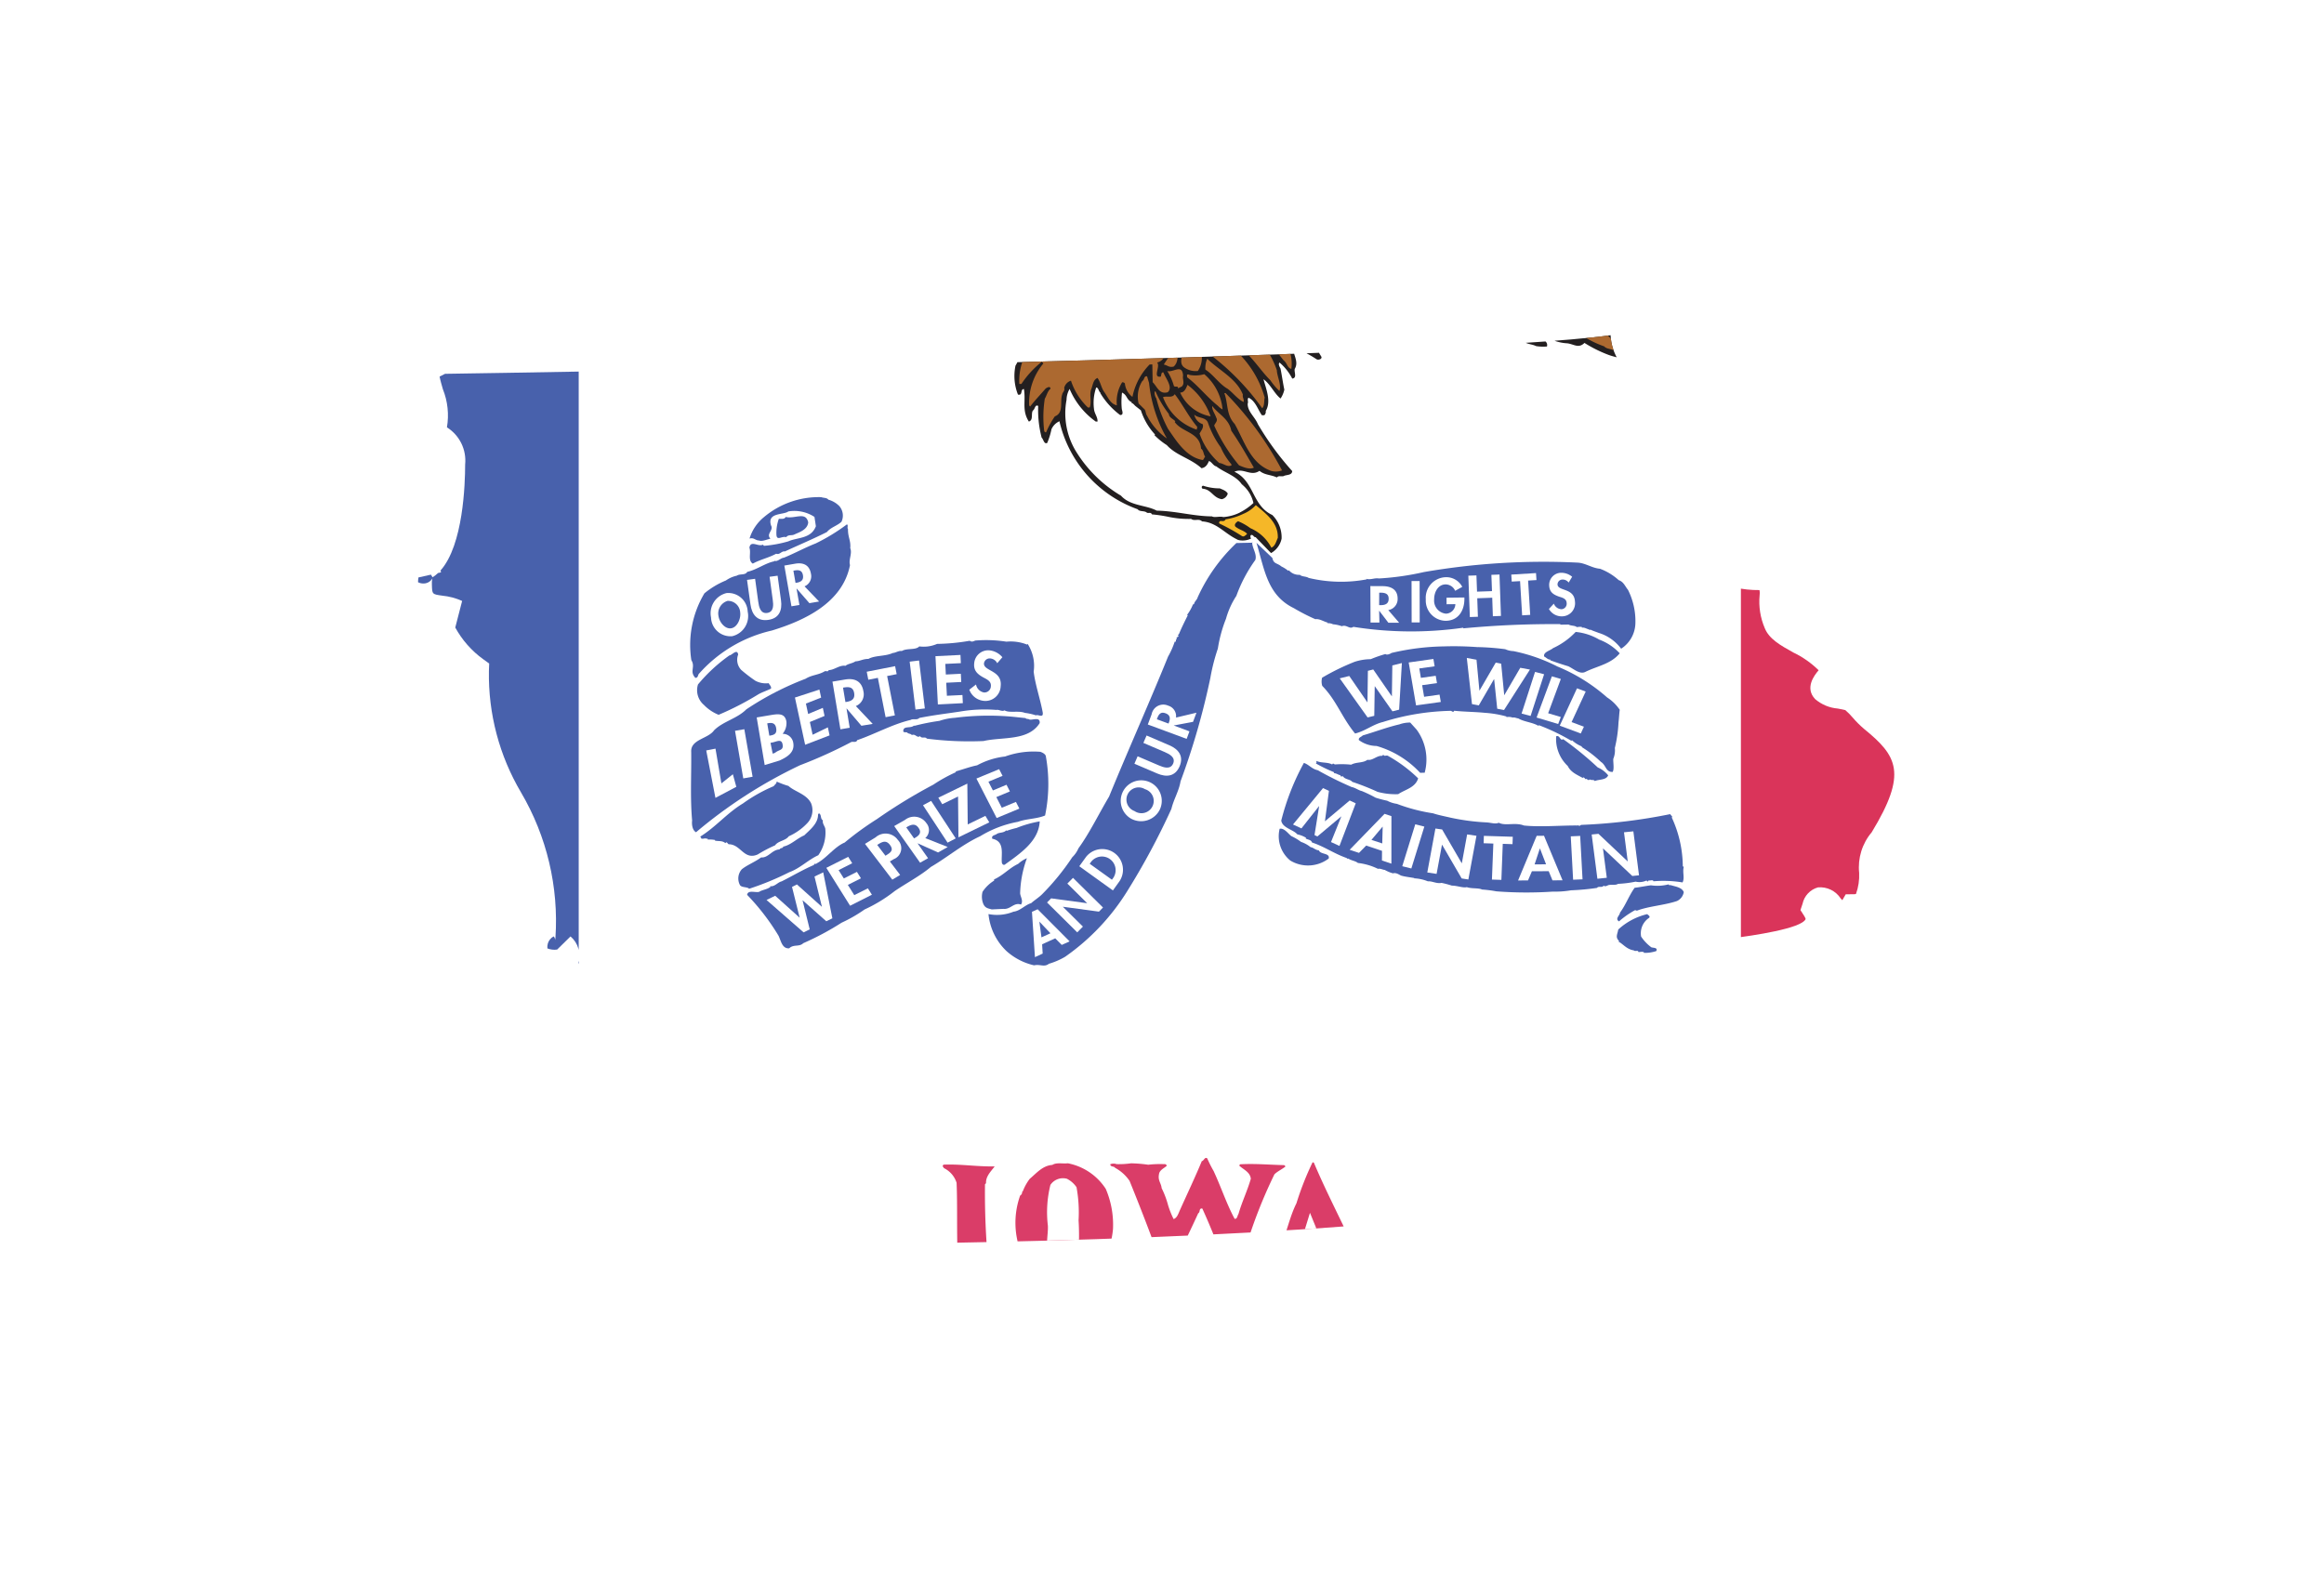 <svg xmlns="http://www.w3.org/2000/svg" xmlns:xlink="http://www.w3.org/1999/xlink" viewBox="0 0 77.233 52.911">
  <defs>
    <style>
      .cls-1, .cls-2 {
        fill: none;
      }

      .cls-1 {
        clip-rule: evenodd;
      }

      .cls-3 {
        clip-path: url(#clip-path);
      }

      .cls-4 {
        clip-path: url(#clip-path-2);
      }

      .cls-5 {
        fill: #fff;
      }

      .cls-6 {
        fill: #da345a;
      }

      .cls-7 {
        fill: #4861ac;
      }

      .cls-8 {
        fill: #da3d68;
      }

      .cls-9 {
        fill: #231f20;
      }

      .cls-10 {
        fill: #ac6930;
      }

      .cls-11 {
        fill: #f5b728;
      }
    </style>
    <clipPath id="clip-path" transform="translate(13.892 11.143)">
      <path class="cls-1" d="M5.068,19.985a.831.831,0,0,1,.255.884.653.653,0,0,0,.051.053l.158.149a1.277,1.277,0,0,1,.54,1.09c.015.148.035.343.072.611a.823.823,0,0,0,.062.137l.223-.076.035.608a.909.909,0,0,1-.3.699l-.004.005c.074.506.198,1.019.319,1.516a10.443,10.443,0,0,1,.302,1.565,3.664,3.664,0,0,1-.185,1.119,3.126,3.126,0,0,0-.141.709c.031.137.213.297.388.453a1.799,1.799,0,0,1,.585.764c7.992-.037,18.726-.103,26.651-.943.315-.034,1.059-.187,1.715-.323a12.806,12.806,0,0,1,1.776-.314.611.611,0,0,1,.125.011c.596.119,1.246.768,2.1,1.672.12.127.258.273.389.406a3.301,3.301,0,0,1,1.141-1.782l.124-.067a.733.733,0,0,0,.207-.152,1.441,1.441,0,0,1,.585-.358,2.636,2.636,0,0,1,.181-.505,1.12,1.12,0,0,0,.103-.865,1.015,1.015,0,0,1,.778-1.286,1.151,1.151,0,0,0,.212-.091,1.471,1.471,0,0,0-.037-.182l-.033-.116.028-.117a.984.984,0,0,0-.358-1.155,2.458,2.458,0,0,1-.507-.639c-.728-.534-.445-1.359-.254-1.914a1.871,1.871,0,0,0,.169-.828l-.101-.465.467-.088c.229-.043.517-.084.829-.127.616-.086,2.251-.313,2.398-.636a.461.461,0,0,0-.055-.112l-.119-.186.07-.21a.72.72,0,0,1,.511-.544.812.812,0,0,1,.755.366c.016.018.035.038.055.06l.114-.197.265-.001a.198.198,0,0,0,.076-.011,1.823,1.823,0,0,0,.105-.696,1.805,1.805,0,0,1,.418-1.355c1.192-1.963.853-2.533-.257-3.436a3.32,3.32,0,0,1-.374-.373,2.191,2.191,0,0,0-.247-.25c-.024-.009-.16-.035-.251-.052a1.321,1.321,0,0,1-.753-.315c-.346-.367-.036-.78.117-.958a3.106,3.106,0,0,0-.841-.59c-.432-.241-.805-.449-.949-.81a2.229,2.229,0,0,1-.171-1.09.5.5,0,0,0-.004-.175,3.495,3.495,0,0,1-1.605-.368,2.91,2.91,0,0,0-.983-.289l-.365-.027-.059-.361a6.867,6.867,0,0,0-.596-1.698,5.518,5.518,0,0,1-.673-2.502,3.305,3.305,0,0,1,.386-1.171,5.392,5.392,0,0,0,.24-.571c-.031.001-.068.003-.113.008l-.115.012-.107-.043A1.716,1.716,0,0,1,39.632,0C34.085.773,3.342,1.247.899,1.283l-.182.091c.021.117.072.292.109.42A2.343,2.343,0,0,1,.961,3.063a1.304,1.304,0,0,1,.605,1.236c0,.652-.064,2.676-.817,3.521.006.02.011.042.016.063l-.1.022a1.125,1.125,0,0,1-.182.142L.429,7.959l-.415.093A1.191,1.191,0,0,0,0,8.21a.37.37,0,0,0,.164.043.344.344,0,0,0,.314-.168.616.616,0,0,0-.017.204c.008.322.008.322.341.368a2.12,2.12,0,0,1,.664.176l-.227.879-.004-0A3.177,3.177,0,0,0,2.163,10.768l.202.145-.009.249A7.682,7.682,0,0,0,3.424,15.2,8.424,8.424,0,0,1,4.567,20.028l-.012.076a.18.18,0,0,0-.046-.121.397.397,0,0,0-.194.233.426.426,0,0,0-.016.167.625.625,0,0,0,.325.038l.444-.436Z"/>
    </clipPath>
    <clipPath id="clip-path-2" transform="translate(13.892 11.143)">
      <rect id="SVGID" class="cls-2" x="-13.546" y="-10.303" width="76.612" height="51.075"/>
    </clipPath>
  </defs>
  <g id="Layer_2" data-name="Layer 2">
    <g id="Layer_1-2" data-name="Layer 1">
      <g class="cls-3">
        <g class="cls-4">
          <g>
            <rect class="cls-5" width="77.233" height="52.911"/>
            <rect class="cls-6" x="57.855" y="0.067" width="19.311" height="52.775"/>
            <rect class="cls-7" x="0.059" y="0.067" width="19.173" height="52.844"/>
            <path class="cls-8" d="M19.162,27.632c-.119.16-.299.329-.285.555l-.035.037a25.044,25.044,0,0,0,.112,2.679c.039.182.233.274.289.404l-.095.054c-.524.029-1.105-.089-1.593-.017-.079-.007-.019-.069-.011-.104.184.004.233-.153.336-.278.042-.08-.022-.192.056-.255-.038-.89-.005-1.791-.038-2.533a.814.814,0,0,0-.422-.488c-.019-.052-.071-.052-.011-.115.603-.021,1.043.065,1.698.06" transform="translate(13.892 11.143)"/>
            <path class="cls-8" d="M22.857,28.38a3.032,3.032,0,0,1,.239,1.331,2.728,2.728,0,0,1-.444,1.268,1.559,1.559,0,0,1-1.487.407,1.819,1.819,0,0,1-1.076-.78,2.701,2.701,0,0,1-.079-2.007.136.136,0,0,0,.067-.132c.009.008.017-.009.026-.019a1.617,1.617,0,0,1,.227-.406c.232-.196.428-.438.751-.462.138-.089.34-.033.515-.054a1.94,1.94,0,0,1,1.262.854" transform="translate(13.892 11.143)"/>
            <path class="cls-8" d="M26.447,27.799c.248.535.418,1.065.691,1.573.096.007.085-.105.128-.16.112-.396.297-.775.41-1.171-.022-.226-.251-.308-.385-.438l.025-.043c.489-.028.919.013,1.471.028l.044.042c-.12.099-.259.155-.37.262a16.168,16.168,0,0,0-.936,2.379c-.105.352-.213.634-.31.986-.06.044-.085.125-.137.16a3.572,3.572,0,0,1-.219-.44c-.241-.632-.51-1.325-.795-1.948-.123-.015-.059.123-.136.159-.326.714-.685,1.431-1.011,2.137l-.035.027a1.675,1.675,0,0,1-.195-.528c-.326-.91-.688-1.846-1.04-2.712a1.363,1.363,0,0,0-.482-.435c-.027-.061-.158-.021-.16-.119a.295.295,0,0,1,.21-.004,2.838,2.838,0,0,0,.481-.027,4.502,4.502,0,0,1,.57.047,3.454,3.454,0,0,1,.533-.019c.034-.011.087.023.08.058-.086.08-.242.137-.256.286-.039.201.076.294.089.452a2.989,2.989,0,0,1,.213.562,3.02,3.02,0,0,0,.185.467c.122-.038.162-.195.212-.301.242-.539.518-1.121.725-1.624.07-.009.102-.158.182-.09a4.031,4.031,0,0,0,.219.432" transform="translate(13.892 11.143)"/>
            <path class="cls-8" d="M29.773,27.508c.471,1.116,1.054,2.186,1.525,3.284a1.256,1.256,0,0,0,.508.425c.037.079.019.105-.058.125a1.859,1.859,0,0,0-.534.011l-1.041.015c-.009-.035-.044-.043-.028-.078.103-.08.234-.11.275-.233a.316.316,0,0,0-.04-.244l.017-.017-.107-.137-1.154.026c-.121.064-.091.237-.071.358-.005.158.372.202.103.33-.49-.033-.98-.022-1.435-.03-.027-.016-.01-.051-.019-.077,1.059-.356,1.059-1.587,1.478-2.409a9.894,9.894,0,0,1,.538-1.367l.044.018" transform="translate(13.892 11.143)"/>
            <path class="cls-5" d="M21.884,28.323a4.637,4.637,0,0,1,.068,1.098,8.638,8.638,0,0,1-.009,1.162.629.629,0,0,1-.429.385c-.235.067-.406-.183-.524-.347-.164-.293-.042-.714-.058-1.02a3.754,3.754,0,0,1,.084-1.356.501.501,0,0,1,.547-.205.844.844,0,0,1,.321.282" transform="translate(13.892 11.143)"/>
            <polyline class="cls-5" points="43.994 41.441 43.197 41.411 43.534 40.315 43.994 41.441"/>
            <path class="cls-7" d="M28.391,7.401c.045.211.15.159.304.287a1.069,1.069,0,0,1,.225.144l.02-.02a.438.438,0,0,0,.365.152c.072.069.202.045.294.104a4.621,4.621,0,0,0,1.932.047l-.021-.019c.142.047.271-.036.423-.01a8.965,8.965,0,0,0,1.495-.213,23.272,23.272,0,0,1,5.104-.314c.272.014.477.181.749.204a1.946,1.946,0,0,1,.622.379c.163.056.205.196.309.324a2.321,2.321,0,0,1,.245,1.1,1.036,1.036,0,0,1-.474.855,1.457,1.457,0,0,0-.746-.526c-.071-.029-.193-.067-.264-.104l-.07.002.02-.011c-.091-.018-.173-.087-.253-.054l.02-.02c-.051-.029-.131-.008-.181-.006-.072-.059-.192-.036-.273-.085l-.272.005-.001-.018a31.555,31.555,0,0,0-3.226.14V9.723a12.208,12.208,0,0,1-3.653-.029c-.129.093-.223-.085-.383-.021a1.167,1.167,0,0,0-.293-.064.368.368,0,0,0-.182-.036V9.552c-.132-.036-.275-.134-.405-.112a6.649,6.649,0,0,1-.713-.366c-.884-.431-.974-1.276-1.244-2.173l.527.502" transform="translate(13.892 11.143)"/>
            <path class="cls-9" d="M27.828,6.713c-.06.002-.073-.1-.152-.067-.025.036-.011.075.007.116a.668.668,0,0,1-.273.062c-.151,0-.194-.038-.194-.038-.417-.201-.677-.567-1.16-.597-.114-.109-.241.004-.364-.083a3.271,3.271,0,0,1-.776-.073,4.543,4.543,0,0,0-.525-.077c-.042-.091-.13-.019-.181-.067-.082-.06-.232-.016-.294-.104a4.082,4.082,0,0,1-2.6-2.925.523.523,0,0,0-.265.266,2.373,2.373,0,0,1-.141.455c-.109.053-.124-.128-.185-.176A3.628,3.628,0,0,1,20.61,2.351c-.112-.058-.098.103-.177.154-.069.103.026.312-.133.366-.24-.376-.095-.682-.165-1.082-.13.003-.025.223-.197.185a1.668,1.668,0,0,1-.082-.963,2.55,2.55,0,0,0,.249-.567c-.102-.068-.16.065-.24.096-.169.043-.378.179-.541.103.017-.172.216-.278.262-.438-.062-.069-.13.022-.2.043a1.475,1.475,0,0,1-.661.127C18.654.315,18.572.277,18.63.175a.523.523,0,0,0,.245-.297,1.325,1.325,0,0,1-.831.16.17.17,0,0,1-.183-.067c-.022-.12.098-.153.145-.254-.093-.077-.18.055-.271.047l-.543-.008c-.173-.057-.034-.18.004-.273.039-.04.099-.062.108-.132a1.092,1.092,0,0,0-.479.163,2.075,2.075,0,0,0-.381.077c-.073-.118-.271.026-.294-.123l.128-.145c-.163-.085-.311.078-.471.081a1.385,1.385,0,0,1-.675-.025c-.011-.05.018-.132-.053-.139a4.029,4.029,0,0,1-1.171.275c-.041-.028-.112-.046-.133-.087-.03-.069.059-.081.058-.142-.171.005-.319.128-.489.172-.2.095-.472.041-.671.145-.102-.067-.34.069-.344-.142-.153-.098-.269.106-.431.1-.331.077-.738.286-1.034.083.029-.031-.002-.07-.032-.091a4.212,4.212,0,0,1-1.483.285c-.09-.019-.073-.129-.124-.179-.221.065-.409.17-.629.215A1.972,1.972,0,0,1,7.54-.073c-.043-.12.106-.162.104-.274A4.969,4.969,0,0,1,6.204.027c-.232-.045-.411.05-.595-.058-.01-.029.009-.07-.022-.089a.643.643,0,0,1,.268-.186c.376-.309.673-.487,1.07-.798A16.133,16.133,0,0,0,8.991-2.725a1.824,1.824,0,0,0,.472-.443c-.03-.059-.193-.085-.114-.198a7.114,7.114,0,0,0,1.11-.707c.12-.043.198-.155.319-.168a8.724,8.724,0,0,1,1.38-.794,10.419,10.419,0,0,1,1.667-.618c.038-.09.111.028.17-.034a8.441,8.441,0,0,1,1.443-.282c.273.073.611-.114.915-.011l.06-.031c.814-.008,1.569-.005,2.425.067.102.079.253.045.364.073a4.968,4.968,0,0,1,.709.214,1.142,1.142,0,0,1,.749,1.139,1.235,1.235,0,0,0,.25,1.28c.053.109.115.209.169.337.026.253.029.393.064.613.041.039.033.129.112.087.157-.213.44-.149.648-.265a2.249,2.249,0,0,1,.853-.088c.188-.085.362.033.552-.011a2.139,2.139,0,0,0,.515.098c.233.075.454.021.667.126.261-.036.475.109.698.136.251-.015.54.329.724.013a2.431,2.431,0,0,0,.115-2.081,1.268,1.268,0,0,1,.627-1.209c.477-.282,1.03-.254,1.528-.495.332-.018.576-.314.879-.281a3.428,3.428,0,0,1,1.287-.058,1.155,1.155,0,0,0,.293.082,4.075,4.075,0,0,1,.709.235l.02-.018c.546.128,1.146.415,1.712.544a5.918,5.918,0,0,0,.781.285c.072.098.242.054.334.144.061-.022.112.028.162.045a1.161,1.161,0,0,1,.385.103c.403.041.8.243,1.163.287.174.136.532-.044.579.268,1.047.478,1.936,1.121,2.955,1.672a.282.282,0,0,1,.183.106c-.059.031-.037.111-.017.14.602.388,1.186.868,1.829,1.266A18.656,18.656,0,0,0,43.472.313c-.018.1.173.076.085.178a1.584,1.584,0,0,0-.493-.008A1.574,1.574,0,0,1,42.66.421c-.099.062-.203-.076-.302-.023-.073-.098-.161.044-.223-.054-.192-.047-.367-.194-.567-.168.085.198.349.322.434.512L41.943.748c-.311-.003-.654-.025-.916-.04C40.975.63,40.844.663,40.763.624a3.483,3.483,0,0,0-.467-.179c-.097.163.389.282.11.408L40.375.813c-.04.021-.12.073-.181.024-.203-.075-.435-.111-.637-.186A4.412,4.412,0,0,1,38.764.256c-.197.196-.351.039-.574.013A1.477,1.477,0,0,1,37.512.063c-.111-.008-.234-.116-.324-.062.084.157.385.151.33.374A1.499,1.499,0,0,1,37.156.362c-.132-.067-.272-.054-.415-.151a6.021,6.021,0,0,1-1.668-.817,1.637,1.637,0,0,1-.59-.289c-.274-.123-.39-.363-.625-.498l-.029.041a2.692,2.692,0,0,1,.408.715c.031.05.121.047.093.128-.089.103-.171.025-.272.006A5.009,5.009,0,0,0,33.369-.8c-.041-.028-.093-.109-.164-.106-.066.16.167.257.221.396a.799.799,0,0,0,.063.139c-.149.075-.302-.033-.423-.02a3.341,3.341,0,0,1-.579-.248c-.05.021-.093-.089-.131.003.034.159.226.206.299.344-.057.112-.198.084-.31.098-.052-.081-.169.003-.212-.088-.121.013-.243-.054-.364-.051a3.198,3.198,0,0,1-.589-.279.069.069,0,0,0-.018.113c.204.145.28.376.503.479.002.07.004.181-.086.183a4.157,4.157,0,0,1-1.259-.494c-.02,0-.05-.01-.06.01A2.95,2.95,0,0,1,30.71.413c-.199.116-.375-.101-.557-.148-.183-.097-.325-.163-.498-.26a4.555,4.555,0,0,0,.357.695c.062.088-.098.143-.159.093a4.012,4.012,0,0,0-.773-.394c-.005.25.202.478.056.721-.027.111.087.299-.083.322a1.731,1.731,0,0,0-.423-.533c-.05.052.002.14.034.201.045.23.081.491.126.699a.855.855,0,0,1-.125.295c-.204-.156-.342-.485-.567-.64.077.299.268.737.074,1.053a.158.158,0,0,1-.047.142l-.081.002c-.135-.189-.212-.478-.445-.583-.05.052.003.14-.026.192-.014.262.241.445.337.685a9.562,9.562,0,0,0,1.142,1.561c-.007.151-.199.115-.288.168-.07.021-.172-.026-.221.044-.203-.096-.394-.072-.578-.219-.297.198-.526-.108-.834.029.671.317.578,1.121,1.259,1.438a1.048,1.048,0,0,1,.309.786.716.716,0,0,1-.351.48l-.514-.531" transform="translate(13.892 11.143)"/>
            <path class="cls-7" d="M27.721,6.894c.018.042.004-.045,0,0,.004.192.17.388.103.58a4.831,4.831,0,0,0-.628,1.19,2.716,2.716,0,0,0-.345.762,4.537,4.537,0,0,0-.27.989,6.511,6.511,0,0,0-.25.98,24.213,24.213,0,0,1-.991,3.437c-.053.324-.229.598-.302.911a23.677,23.677,0,0,1-1.46,2.723,7.458,7.458,0,0,1-2.074,2.196,2.402,2.402,0,0,1-.538.232c-.157.124-.291.006-.491.052a2.057,2.057,0,0,1-.916-.472,1.961,1.961,0,0,1-.601-1.232,1.457,1.457,0,0,0,.833-.08c.22-.023.387-.229.586-.283.099-.092.268-.196.376-.309a8.058,8.058,0,0,0,.99-1.218.916.916,0,0,0,.205-.296c.37-.509.679-1.15,1.018-1.72.63-1.54,1.349-3.143,1.96-4.653a2.716,2.716,0,0,0,.221-.497.03.03,0,0,0,.039-.01v-.061c.019.01.019-.009.029-.02-.031-.07.059-.051.058-.103l-.021-.018.049-.061-.01-.009.01-.002c.086-.203.182-.396.279-.589l-.021-.019a1.435,1.435,0,0,0,.194-.345.051.051,0,0,0,.039-.021c.009-.072.098-.134.117-.213a5.755,5.755,0,0,1,1.288-1.807l.523-.011" transform="translate(13.892 11.143)"/>
            <path class="cls-10" d="M30.554-6.095a3.525,3.525,0,0,1,.546.119c.759.206,1.49.489,2.239.724a10.097,10.097,0,0,0,1.368.463c.04-.02.092.057.162.026.395.142.839.203,1.204.335.063.119-.111.013-.129.093a3.221,3.221,0,0,1-.449.14,3.363,3.363,0,0,1-1.701-.014,1.471,1.471,0,0,0-.254-.104c-.181-.016-.334-.092-.506-.119-.011-.07-.101-.018-.152-.028-.05-.008-.143-.116-.253-.073-.022-.07-.121.002-.161-.046a4.702,4.702,0,0,0-.91-.232c-.061-.037-.152-.065-.223-.104a4.192,4.192,0,0,1-.709-.215c-.162-.046-.502.061-.528-.21-.101-.006-.128.123-.24.076-.047.122-.169.114-.268.167a.97.97,0,0,1-.483-.02l-.252-.014c-.238.156-.544.433-.85.25-.119.062-.254-.116-.362.028a.709.709,0,0,1,.032.521c-.097.183-.287.188-.418.231a.755.755,0,0,1-.123.796c-.039.029-.1.031-.109.092.205.167.09.43.054.652-.113.293-.669.245-.529.663-.095.193-.364.31-.278.58-.1.482-.776.376-.745.909a.915.915,0,0,1-.131.435c-.169.085-.268.207-.468.221-.075.253-.057.585-.367.661.123.118-.16.515.121.468.029-.05.007-.149.088-.141.074.199.332.495.145.66-.29.085-.357-.204-.501-.332L24.403.971l-.09.002a2.154,2.154,0,0,0-.571,1.077.631.631,0,0,1-.251-.447.097.097,0,0,0-.092-.037,1.221,1.221,0,0,0-.174.766c-.232-.055-.297-.284-.433-.463-.093-.148-.106-.299-.211-.448-.158.064-.154.265-.221.407-.046.203.029.381-.037.573l-.061.002a2.167,2.167,0,0,1-.563-.892.33.33,0,0,0-.225.246c.032.088-.058.142-.066.212-.085.242.064.61-.245.729a2.935,2.935,0,0,0-.289.528c-.03.01-.041-.019-.062-.028a3.931,3.931,0,0,1,.017-1.086c.068-.112.085-.242.193-.337-.022-.1-.121-.026-.161-.006-.167.195-.374.411-.52.604l-.031-.038A2.023,2.023,0,0,1,20.782.94L20.731.882a3.146,3.146,0,0,0-.678.737l-.07.002A1.915,1.915,0,0,1,20.672.038c.019-.041-.021-.059-.032-.089-.079.083-.112-.037-.201.005a2.602,2.602,0,0,1-.843.541,2.993,2.993,0,0,1,.33-.57c.187-.164.222-.427.525-.353.049-.07.24-.075.177-.204-.102-.069-.19.075-.291.078l-.161.002c.113-.375.42-.551.705-.86-.005-.231-.316-.203-.391-.412a5.271,5.271,0,0,1-.288-.748c-.197-.306-.717-.585-.423-.984.139-.073-.024-.19-.026-.291a1.443,1.443,0,0,1,.028-.542c-.093-.129-.293-.034-.385-.132-.343-.083-.188-.799-.665-.517-.092-.069-.231.004-.343-.044-.34.059-.614-.438-.928-.12a2.306,2.306,0,0,1-1.153.187,2.89,2.89,0,0,0-.508-.21,1.783,1.783,0,0,1-.867.38,2.419,2.419,0,0,1-.797-.092c-.529.203-.971.675-1.52.868-.288.147-.556.314-.875.441a4.072,4.072,0,0,1-1.098.396,1.262,1.262,0,0,1-.574-.018c-.131.003-.342.028-.405-.101a15.918,15.918,0,0,1,2.054-1.31A9.787,9.787,0,0,1,15.544-5.814a19.111,19.111,0,0,1,3.301.037c.072.1.179-.062.232.065.535.089,1.132.206,1.365.763.323.484-.379,1.073.134,1.514a2.333,2.333,0,0,1,.451,1.276.617.617,0,0,0,.218.307,1.45,1.45,0,0,1,.955-.474c.129-.093.311-.067.471-.1a6.081,6.081,0,0,1,1.21.093c.109-.044.233.075.343.033.012.07.111.006.152.047a3.697,3.697,0,0,1,1.368.442c.159-.095.253-.317.381-.481a2.246,2.246,0,0,0,.089-1.92.988.988,0,0,1,.27-.96c.224-.366.608-.285.947-.432.101.048.24-.026.33-.067a3.294,3.294,0,0,0,.989-.343c.192.045.317-.179.48-.101a3.128,3.128,0,0,1,1.329.02" transform="translate(13.892 11.143)"/>
            <path class="cls-10" d="M16.092-4.923c-.027.131-.197.165-.265.297a1.075,1.075,0,0,1-.761.157,2.029,2.029,0,0,1-.225-.196c.118-.093.311-.046.45-.12.272.014.512-.503.802-.137" transform="translate(13.892 11.143)"/>
            <path class="cls-10" d="M18.427-4.883c.159-.095.303.082.452-.031.021.029.112.069.053.129a2.956,2.956,0,0,1-.718.268c-.301.036-.229-.318-.391-.423l.038-.132c.162.087.384.093.567.19" transform="translate(13.892 11.143)"/>
            <path class="cls-10" d="M17.703-4.867a1.079,1.079,0,0,1,.148.318c.061.039.173.137.073.198-.146.176-.41.07-.63.104-.062-.049-.182-.036-.194-.136-.089-.349.345-.329.45-.592l.089-.072c.11.026.002.12.064.179" transform="translate(13.892 11.143)"/>
            <path class="cls-9" d="M32.29-5.369c-.069.063-.17.034-.239.096.028-.091.149-.053.199-.096l.021.021.019-.021" transform="translate(13.892 11.143)"/>
            <path class="cls-10" d="M17.338-4.99c-.067.142-.256.237-.355.319a1.445,1.445,0,0,1-.488.212c-.151-.008-.213-.106-.277-.235-.032-.088.048-.142.066-.212a1.418,1.418,0,0,0,.994-.082l.061-.002" transform="translate(13.892 11.143)"/>
            <path class="cls-10" d="M14.678-4.662a2.629,2.629,0,0,1-.69.629,5.571,5.571,0,0,1-2.552,1.09,1.074,1.074,0,0,1-.502.031c.098-.113.326-.267.464-.412.29-.077.478-.231.768-.309A17.451,17.451,0,0,0,14.043-4.758a2.753,2.753,0,0,1,.636.096" transform="translate(13.892 11.143)"/>
            <path class="cls-10" d="M30.287-4.933c-.006.191-.02.441-.239.547a1.02,1.02,0,0,1-.422.049c.017-.151.134-.355-.04-.492l-.063-.098c.221-.005.397-.249.612-.095.05-.02.131.038.152.089" transform="translate(13.892 11.143)"/>
            <path class="cls-10" d="M29.162-4.907a.293.293,0,0,1-.115.272c-.18.044-.451.101-.584-.017l-.021-.059c.24-.065.464-.423.721-.196" transform="translate(13.892 11.143)"/>
            <path class="cls-10" d="M31.658-4.381c.165.157.229.368.404.494l-.01.02c.32.344.622.82.891,1.156-1.048-.028-1.833-.973-2.614-1.71.006-.191.205-.325.099-.525.08.007.192.036.292.043.366.164.757.125.937.522" transform="translate(13.892 11.143)"/>
            <path class="cls-10" d="M29.529-4.655c-.037.142-.013.352-.193.416a.55.55,0,0,1-.541.063,1.68,1.68,0,0,1-.035-.231c.098-.122.232.004.34-.099a.507.507,0,0,0,.223-.406l.206.257" transform="translate(13.892 11.143)"/>
            <path class="cls-10" d="M16.11-4.541a.724.724,0,0,0,.267.226c.222.045.371-.08.55-.124.104.129-.086.194-.094.294-.633.476-1.072,1.098-1.873,1.257-.029.072-.121-.006-.149.073l-.653.034c.59-.625,1.283-1.133,1.903-1.779l.07-.002-.02.021" transform="translate(13.892 11.143)"/>
            <path class="cls-10" d="M18.886-4.603a1.275,1.275,0,0,0,.046.753c-.117.183-.39.118-.57.143a.432.432,0,0,1-.213-.507c-.007-.321.39-.129.537-.313.091.028.129-.082.2-.075" transform="translate(13.892 11.143)"/>
            <path class="cls-10" d="M19.343-4.381l.254.104c-.027.121.089.389-.081.453-.05.013-.101-.018-.13.033a.57.57,0,0,1-.367-.242.973.973,0,0,1,.049-.543c.121.017.174.155.276.193" transform="translate(13.892 11.143)"/>
            <path class="cls-10" d="M15.572-4.299a4.415,4.415,0,0,1-2.423,1.48,2.291,2.291,0,0,1-.622.034c.454-.393,1.04-.717,1.484-1.098a5.164,5.164,0,0,0,.823-.561c.166.207.515.1.738.144" transform="translate(13.892 11.143)"/>
            <path class="cls-10" d="M28.302-4.649a.426.426,0,0,1-.083.344c-.121.022-.269.136-.342.006.138-.123-.045-.24.001-.4.161-.034.273.064.424.05" transform="translate(13.892 11.143)"/>
            <path class="cls-10" d="M32.98-4.248c.08-.022.091.037.113.087.276.195.425.585.691.799.127.288.463.451.59.75a1.786,1.786,0,0,1-.505-.061A2.802,2.802,0,0,1,33.299-2.97a2.29,2.29,0,0,1-.347-.213,10.17,10.17,0,0,1-1.279-1.418,2.574,2.574,0,0,1,.435.08c.254.126.616.108.872.273" transform="translate(13.892 11.143)"/>
            <path class="cls-10" d="M28.654-4.154a.553.553,0,0,1-.102.383.498.498,0,0,1-.502.031.548.548,0,0,0-.067-.309.504.504,0,0,0,.443-.4.067.067,0,0,1,.11-.024c.112.058.085.209.117.32" transform="translate(13.892 11.143)"/>
            <path class="cls-10" d="M17.969-4.189c.105.218-.174.324-.262.438-.653.486-1.172,1.14-2.109,1.079l-.041-.039a11.734,11.734,0,0,1,1.507-1.46,1.336,1.336,0,0,0,.905-.018" transform="translate(13.892 11.143)"/>
            <path class="cls-10" d="M31.323-3.158l.113.069-.02.02c.113.098.286.195.33.364a2.616,2.616,0,0,1-2.087-1.14l.013-.312c.193.056.38-.098.57-.152l1.081,1.151" transform="translate(13.892 11.143)"/>
            <path class="cls-10" d="M27.918-3.797a.537.537,0,0,1-.283.388l-.232-.014a.829.829,0,0,0,.058-.544c.099-.073.187-.185.328-.168a1.536,1.536,0,0,1,.128.338" transform="translate(13.892 11.143)"/>
            <path class="cls-10" d="M29.511-4.134c-.026.223.011.483-.248.598-.141-.015-.26.067-.373-.02l-.081.002c-.02-.05-.102-.049-.142-.089a1.331,1.331,0,0,0,.123-.353c.048-.09.111.039.181.016.212.026.359-.098.54-.151" transform="translate(13.892 11.143)"/>
            <path class="cls-10" d="M38.509-3.035a2.508,2.508,0,0,0,.55.321l.082.087a4.469,4.469,0,0,1-2.551-.707c-.145-.187-.296-.195-.461-.35a4.288,4.288,0,0,1-.54-.33c-.002-.111.151-.003.179-.095.262.034.426-.32.672-.104.672.368,1.416.783,2.068,1.179" transform="translate(13.892 11.143)"/>
            <path class="cls-10" d="M33.617-4.082c.111.028.193.115.313.082.062.07.252.016.344.103.482-.009.667.589,1.014.791.182.097.297.276.5.371.031.05.081.039.093.109a2.123,2.123,0,0,1-.714-.023l-.001-.022a3.029,3.029,0,0,1-1.575-1.17c-.122-.067-.155-.216-.248-.285a.092.092,0,0,1,.111-.003c.042.07.101.008.162.047" transform="translate(13.892 11.143)"/>
            <path class="cls-10" d="M18.305-3.585c.102.037.241-.005.333.053a6.648,6.648,0,0,1-.622.536,2.067,2.067,0,0,1-1.279.369c.324-.348.751-.618,1.065-.977.12-.023.145-.224.288-.157a.524.524,0,0,0,.215.176" transform="translate(13.892 11.143)"/>
            <path class="cls-10" d="M19.651-3.685a1.735,1.735,0,0,0-.1.514c-.118.103-.229.075-.381.059-.051-.059-.141-.058-.203-.105-.063-.111-.157-.289-.039-.412.084-.304.302.033.451-.029a1.17,1.17,0,0,1,.272-.026" transform="translate(13.892 11.143)"/>
            <path class="cls-10" d="M35.728-3.707c.347.194.563.451.879.594.32.373.912.321,1.233.696a2.94,2.94,0,0,1-2.279-.675,3.284,3.284,0,0,1-.812-.774c.149-.054.351-.048.541-.103.152.036.286.186.439.262" transform="translate(13.892 11.143)"/>
            <path class="cls-10" d="M29.85-3.326c.248.325.606.559.875.914-.088.155-.3.098-.441.091a1.778,1.778,0,0,1-1.022-.701.923.923,0,0,1-.299-.324c.211-.025.523-.011.607-.285.133.067.177.227.279.305" transform="translate(13.892 11.143)"/>
            <path class="cls-10" d="M28.54-3.408a.286.286,0,0,1-.134.295,2.722,2.722,0,0,1-.562.031c-.287-.225.134-.284.15-.495.194.136.509-.163.546.169" transform="translate(13.892 11.143)"/>
            <path class="cls-10" d="M18.733-3.334c.062.111.157.299.309.335-.095.245-.335.329-.533.485a.868.868,0,0,1-.811.138c.065-.242.335-.299.482-.483l.512-.494h.06l-.019.018" transform="translate(13.892 11.143)"/>
            <path class="cls-10" d="M10.187-3.055a1.923,1.923,0,0,1,.634-.003c.002.12-.12.062-.178.134A26.184,26.184,0,0,1,8.481-1.029c-.209.106-.376.301-.617.335a4.54,4.54,0,0,1-1.106.517,3.256,3.256,0,0,1-.875.019c.196-.265.585-.426.821-.652A16.954,16.954,0,0,0,9.712-3.135c.162.067.321-.028.475.08" transform="translate(13.892 11.143)"/>
            <path class="cls-10" d="M12.632-3.058c-.218.176-.427.24-.584.464l-.02-.018c-.654.474-1.276,1.001-1.889,1.507-.101.011-.169.124-.248.186a3.585,3.585,0,0,1-1.454.644,1.802,1.802,0,0,1-.662.075c.056-.183.236-.237.354-.369.83-.66,1.65-1.361,2.449-2.103.371-.018.721-.136,1.084-.134.048-.072.17-.003.229-.056.25-.075.49-.151.739-.237l.002.041" transform="translate(13.892 11.143)"/>
            <path class="cls-10" d="M29.735-2.148a1.068,1.068,0,0,1-.9-.231c-.204-.126-.27-.386-.424-.523-.013-.11.118-.103.177-.165.038-.09.127-.173.124-.293.34.385.702.778,1.022,1.213" transform="translate(13.892 11.143)"/>
            <path class="cls-10" d="M27.682-3.118A1.743,1.743,0,0,1,27.62-2.714c-.12.021-.197.174-.339.148-.054-.201.082-.425-.034-.593a.101.101,0,0,1,.068-.131c.133.087.331-.049.366.173" transform="translate(13.892 11.143)"/>
            <path class="cls-10" d="M13.973-2.887c.002.07-.098.112-.066.203.153.126.382-.029.545.087-.374.371-.739.69-1.115,1.02a3.227,3.227,0,0,1-1.198.858c-.068.133-.15.025-.229.136-.09.024-.15.034-.25.057-.18.045-.4.12-.563.012.777-.801,1.748-1.495,2.556-2.226a.669.669,0,0,1,.319-.146" transform="translate(13.892 11.143)"/>
            <path class="cls-10" d="M15.47-2.539c.08-.033.092.049.133.067A14.68,14.68,0,0,1,13.826-.895a3.235,3.235,0,0,1-1.25.329c-.002-.111.148-.134.145-.254.443-.463.937-.856,1.44-1.318a3.489,3.489,0,0,0,.581-.554,4.313,4.313,0,0,0,.74-.198c-.038.09-.285.309-.013.352" transform="translate(13.892 11.143)"/>
            <path class="cls-10" d="M19.626-2.991c.135.188.298.305.392.474.003.131-.16.043-.219.115a.394.394,0,0,1-.387-.211c-.064-.15.083-.325.213-.377" transform="translate(13.892 11.143)"/>
            <path class="cls-10" d="M19.315-2.934a.457.457,0,0,0-.001.411c.042.07.134.139.126.238a1.273,1.273,0,0,1-1.11.316,1.65,1.65,0,0,1,.511-.544c.148-.143.256-.266.403-.42l.07-.002" transform="translate(13.892 11.143)"/>
            <path class="cls-10" d="M13.335-2.643A28.118,28.118,0,0,1,10.804-.627a3.511,3.511,0,0,1-1.262.277.046.046,0,0,0-.021-.038,13.544,13.544,0,0,1,1.442-1.208c.405-.36.891-.691,1.296-1.002a7.549,7.549,0,0,0,1.075-.095l.001.05" transform="translate(13.892 11.143)"/>
            <path class="cls-10" d="M28.19-2.908a13.421,13.421,0,0,0,.681,1.229c-.502.031-.773-.403-1.131-.668-.407-.241.225-.305.108-.595.131.049.211.006.343.034" transform="translate(13.892 11.143)"/>
            <path class="cls-10" d="M16.628-2.473c.082.078-.057.172-.105.232-.679.698-1.403,1.628-2.481,1.552L14.041-.739c.579-.636,1.203-1.11,1.753-1.715l-.011-.061a1.91,1.91,0,0,0,.661-.156c.012.091.065.21.156.207.01.011.02,0,.029-.01" transform="translate(13.892 11.143)"/>
            <path class="cls-10" d="M17.662-2.607c-.027.151-.228.136-.195.305a1.275,1.275,0,0,1,.225.126A11.395,11.395,0,0,1,16.519-1.045a1.938,1.938,0,0,1-1.139.325,3.145,3.145,0,0,1,.548-.674,12.505,12.505,0,0,0,.972-1.086c.252.005.511-.112.762-.128" transform="translate(13.892 11.143)"/>
            <path class="cls-10" d="M33.69-2.578c.145.178.301.405.466.583l.002.049c.134.209.329.385.465.594l-.02.018c.145.159.31.366.444.533a2.043,2.043,0,0,1-.875-.492l.019-.021a4.334,4.334,0,0,1-.991-1.152c.05-.022.129-.084.068-.144-.083-.107-.266-.195-.26-.335a2.914,2.914,0,0,0,.682.366" transform="translate(13.892 11.143)"/>
            <path class="cls-10" d="M32.086-2.783a4.344,4.344,0,0,0,.861.252c.395.573.791,1.218,1.147,1.822-.171.003-.335-.132-.516-.149a3.651,3.651,0,0,1-.974-.832c-.217-.246-.466-.572-.673-.838-.012-.081.139-.093.086-.193l-.185-.167c.11-.013.163.097.253.104" transform="translate(13.892 11.143)"/>
            <path class="cls-10" d="M31.174-2.602l.001.021c.17-.014.334.082.544.048a10.549,10.549,0,0,1,1.129,1.452,1.72,1.72,0,0,1,.344.514,2.652,2.652,0,0,1-1.726-1.137c-.156-.207-.371-.383-.506-.601.086-.203-.185-.216-.229-.356l-.184-.176a1.582,1.582,0,0,0,.629.237" transform="translate(13.892 11.143)"/>
            <path class="cls-10" d="M35.393-2.475a.725.725,0,0,0,.312.034c.923.802,1.726,1.639,2.712,2.541a3.683,3.683,0,0,1-1.306-.372,17.949,17.949,0,0,1-2.631-2.523,1.981,1.981,0,0,0,.913.321" transform="translate(13.892 11.143)"/>
            <path class="cls-10" d="M20.167-2.18c.134.168.12.421.304.577-.087.143-.231.034-.341.057-.082-.098-.255-.174-.249-.355.079-.092.115-.735.286-.279" transform="translate(13.892 11.143)"/>
            <path class="cls-10" d="M19.772-2.261c-.105.204.216.678-.227.657a.871.871,0,0,1-.592.053c.175-.285.463-.452.638-.706.08-.003.09-.003.181-.005" transform="translate(13.892 11.143)"/>
            <path class="cls-10" d="M27.445-2.441c.238.287.448.703.678,1.05.001.07.082.098.074.179-.564-.018-.979-.581-1.33-.986.15-.042.265-.296.428-.209.029-.072.1-.022.15-.034" transform="translate(13.892 11.143)"/>
            <path class="cls-10" d="M18.284-2.228c-.058.081-.107.152-.176.245.083.108.155.177.296.154.031.049.093.109.023.14-.325.308-.683.517-1.058.827A1.875,1.875,0,0,1,17-.694c-.18.023-.389.148-.562.033.391-.47.827-.793,1.22-1.243.157-.183.334-.368.576-.324h.05" transform="translate(13.892 11.143)"/>
            <path class="cls-10" d="M34.378-2.401c.299-.147.449.301.643.427A15.959,15.959,0,0,1,36.299-.636c.264.196.535.551.78.766-.181-.016-.324-.103-.505-.118a3.615,3.615,0,0,1-1.121-.63,11.307,11.307,0,0,1-1.46-1.865c.133.088.261-.016.384.082" transform="translate(13.892 11.143)"/>
            <path class="cls-10" d="M36.531-2.428a.477.477,0,0,0,.274.104,4.84,4.84,0,0,0,.727.565c.553.459,1.221,1.109,1.804,1.548.031.019.042.069.092.047l-.019.022a2.881,2.881,0,0,0,.534.509l-.01.02c.001.021.031.021.051.019L39.964.429a.433.433,0,0,1,.163.137c-.097.131-.212-.088-.362-.044C39.663.444,39.502.468,39.419.37A3.241,3.241,0,0,1,38.82.092a25.389,25.389,0,0,1-2.883-2.539.821.821,0,0,1,.229-.085c.131.038.235.156.363.103" transform="translate(13.892 11.143)"/>
            <path class="cls-10" d="M38.289-2.518c.061.059.181.026.253.085a5.257,5.257,0,0,1,.693-.015c1.151.628,2.168,1.59,3.25,2.279.176.196.388.243.534.441a4.164,4.164,0,0,1-2.558-.998c-.471-.361-.983-.753-1.472-1.083a6.113,6.113,0,0,0-.9-.683c.019-.041.13-.023.2-.025" transform="translate(13.892 11.143)"/>
            <path class="cls-10" d="M30.218-2.18a.883.883,0,0,0,.602-.062c.466.593,1.023,1.253,1.54,1.845v.029c-.181.005-.344-.112-.504-.088l-.001-.021c-.931-.26-1.25-1.036-1.869-1.696l-.153-.107c.109-.053.193.097.293.054l.092.046" transform="translate(13.892 11.143)"/>
            <path class="cls-10" d="M29.226-1.996c.244.084.463-.02.705.005a12.235,12.235,0,0,1,.862,1.226c.196.257.371.423.558.68a3.788,3.788,0,0,1-2.139-1.599,1.659,1.659,0,0,1-.31-.376l-.073-.139c.113.078.274.114.397.201" transform="translate(13.892 11.143)"/>
            <path class="cls-10" d="M27.102-1.55c.209.368.546.552.705.919-.1.042-.212-.045-.302-.003-.102-.078-.304-.123-.407-.232a2.11,2.11,0,0,1-.688-.618c.037-.181.237-.175.284-.368a.688.688,0,0,1,.055-.231c.075.199.289.324.354.534" transform="translate(13.892 11.143)"/>
            <path class="cls-10" d="M38.246-2.194A20.88,20.88,0,0,0,40.252-.683c.214.176.431.393.645.55a6.389,6.389,0,0,1,.738.636c-.189.064-.393-.022-.604-.006A3.803,3.803,0,0,1,39.935.047c-.377-.221-.697-.567-1.105-.839A19.677,19.677,0,0,0,37.138-2.261c.211-.044.364.073.574.028.201.016.389-.139.535.039" transform="translate(13.892 11.143)"/>
            <path class="cls-10" d="M18.967-1.842c-.017.151-.206.235-.213.387.092.077.193.076.294.134-.503.422-1.003,1.056-1.74.922l.067-.142a15.177,15.177,0,0,1,1.42-1.275c.061-.013.11-.073.171-.025" transform="translate(13.892 11.143)"/>
            <path class="cls-10" d="M20.184-1.365c.15-.034.3-.078.451-.113.021.021.051.039.042.07a1.718,1.718,0,0,1-1.077.436l-.071-.048-.02.02c-.042-.05-.102-.057-.073-.129l.403-.421c.121.006.244.136.346.184" transform="translate(13.892 11.143)"/>
            <path class="cls-10" d="M29.146-1.522A16.491,16.491,0,0,1,30.473.256a2.274,2.274,0,0,1-.643-.397c-.497-.18-.647-.598-1.016-.922a1.256,1.256,0,0,0-.278-.285c-.043-.138-.225-.135-.208-.296a1.148,1.148,0,0,0,.818.122" transform="translate(13.892 11.143)"/>
            <path class="cls-10" d="M19.46-1.401c.004.181-.319.179-.173.405.033.131.203.067.225.187A2.18,2.18,0,0,1,18.1-.065l-.061-.059a4.723,4.723,0,0,1,.858-.813c.167-.154.385-.319.563-.464" transform="translate(13.892 11.143)"/>
            <path class="cls-10" d="M27.52-1.306A10.309,10.309,0,0,1,28.885.331a1.337,1.337,0,0,1,.138.789c-.141-.036-.135-.196-.258-.285A7.998,7.998,0,0,0,27.448-.512a.815.815,0,0,0,.512.01l.089-.112-.558-.69.03-.002" transform="translate(13.892 11.143)"/>
            <path class="cls-10" d="M29.711.403c-.009.072.073.098.044.18a2.941,2.941,0,0,1-.694-.458,10.733,10.733,0,0,1-1.082-1.192.69.69,0,0,0,.402-.008c.029-.031.009-.081.018-.121l-.061-.057.039-.031A8.647,8.647,0,0,1,29.711.403" transform="translate(13.892 11.143)"/>
            <path class="cls-10" d="M26.59-1.065c.225.195.341.435.606.539.021.07.172.085.165.196-.049.051-.14.023-.201.065-.02-.061-.08-.029-.121-.037a1.757,1.757,0,0,1-.661-.348.917.917,0,0,1-.257-.226c.098-.103.268-.196.264-.356.101-.021.134.137.205.165" transform="translate(13.892 11.143)"/>
            <path class="cls-10" d="M20.144-.914c.052.091-.087.153-.086.243-.096.214-.14.505-.388.621A1.569,1.569,0,0,1,18.84.189c.235-.296.491-.553.745-.869a.333.333,0,0,1,.308-.168c.09.008.139-.093.25-.065" transform="translate(13.892 11.143)"/>
            <path class="cls-10" d="M26.033-.782c.17.397.864.413.796.977.002.059.023.19-.086.214a.622.622,0,0,1-.578-.168c.123-.335-.106-.712-.193-1.021l.06-.002" transform="translate(13.892 11.143)"/>
            <path class="cls-10" d="M26.047-.14c.063.139-.024.271-.031.402a.907.907,0,0,1-.565-.097,1.158,1.158,0,0,0,.244-.75c.019-.05.089-.121.14-.073a1.016,1.016,0,0,1,.212.517" transform="translate(13.892 11.143)"/>
            <path class="cls-10" d="M28.541,1.163c.004.201.162.487.086.69a1.999,1.999,0,0,1-.3-.353c-.443-.443-.706-1-1.315-1.237-.054-.14-.047-.301-.101-.43.201.005.466.131.613-.053A2.827,2.827,0,0,1,28.541,1.163" transform="translate(13.892 11.143)"/>
            <path class="cls-10" d="M26.022.553a.767.767,0,0,1-.107.636.66.66,0,0,1-.455-.12c-.215-.167.011-.443-.095-.651-.01-.04-.052-.089-.012-.12.204.176.533-.002.669.255" transform="translate(13.892 11.143)"/>
            <path class="cls-10" d="M25.247.511c.003.161.019.411-.139.534-.161.034-.192-.045-.324-.071.106-.184.293-.359.238-.578.139-.114.202.036.225.115" transform="translate(13.892 11.143)"/>
            <path class="cls-10" d="M26.927.514,26.995.443c.042.088.09-.033.132.026a3.358,3.358,0,0,1,1.011,1.605c-.029.091.005.261-.083.354A8.2,8.2,0,0,0,26.172.532L26.171.442c.216.205.505.108.756.072" transform="translate(13.892 11.143)"/>
            <path class="cls-10" d="M27.412,1.971c-.018.12.043.129.026.249-.193-.085-.359-.313-.533-.439-.285-.165-.483-.481-.738-.637a.749.749,0,0,1,.062-.363c.371.374.97.652,1.183,1.191" transform="translate(13.892 11.143)"/>
            <path class="cls-10" d="M25.425,1.341c-.027.121.066.26-.042.363l-.129.062c.018-.1-.091-.026-.133-.077a1.909,1.909,0,0,0-.222-.498c.203.056.498-.25.526.15" transform="translate(13.892 11.143)"/>
            <path class="cls-10" d="M25.626,1.317a1.061,1.061,0,0,0,.503-.022,1.761,1.761,0,0,1,.609,1.173.585.585,0,0,1-.153-.119c-.389-.313-.659-.677-1.027-.952l-.002-.09.07-.002v.01" transform="translate(13.892 11.143)"/>
            <path class="cls-5" d="M27.309,5.894a1.968,1.968,0,0,0,.454-.316,1.086,1.086,0,0,0-.355-.595l.02-.01h-.04c-.198-.307-.582-.399-.859-.613-.101-.018-.165-.167-.245-.176-.048.113-.106.214-.247.237-.368-.333-.844-.422-1.153-.768a2.243,2.243,0,0,1-.41-.332l.019-.02a2.137,2.137,0,0,1-.47-.804l-.186-.147c-.037-.034-.076-.093-.131-.097l.019-.021c-.193-.095-.146-.237-.329-.325a2.495,2.495,0,0,0-.008.544c.011.059.075.209-.056.201a2.54,2.54,0,0,1-.659-.729l.009-.009c-.07-.048-.063-.17-.144-.177a1.56,1.56,0,0,0-.075.703c.013.172.126.27.119.43h-.059a2.549,2.549,0,0,1-.869-1.084.748.748,0,0,0-.102.363,2.43,2.43,0,0,0,.351,1.771A4.34,4.34,0,0,0,23.362,5.334c.309.346.821.304,1.187.497.665.016,1.201.184,1.836.191.084.051.268-.014.377.023A1.513,1.513,0,0,0,27.31,5.896" transform="translate(13.892 11.143)"/>
            <path class="cls-11" d="M27.41,5.946a2.07,2.07,0,0,1-.571.175c-.038.081-.129.053-.169.054-.04.011-.07.061-.029.09a6.306,6.306,0,0,1,.733.407c.072.049.121-.023.18-.065-.082-.108-.254-.134-.387-.242-.061-.069.027-.152.086-.182a1.859,1.859,0,0,1,.408.231,1.417,1.417,0,0,1,.698.648c.129-.053.157-.204.214-.325.017-.505-.378-.791-.73-1.089a1.167,1.167,0,0,1-.433.297" transform="translate(13.892 11.143)"/>
            <path class="cls-10" d="M24.144,2.463c.045.051.037.159.083.21a2.03,2.03,0,0,0,.66.759,4.713,4.713,0,0,1-.593-1.846l-.066-.219c-.111-.018-.078.112-.157.154a.97.97,0,0,0-.123.75l.196.192" transform="translate(13.892 11.143)"/>
            <path class="cls-10" d="M26.341,2.697a1.384,1.384,0,0,1-1.014-.791c.151.005.198-.155.246-.256a2.258,2.258,0,0,1,.768,1.047" transform="translate(13.892 11.143)"/>
            <path class="cls-10" d="M24.512,1.873a3.389,3.389,0,0,0,.439.743c.013.131.154.168.216.246l-.02.022c.249.355.832.333.875.884.092.067.075.189.137.268-.039.041-.048.112-.088.112-.546-.098-.869-.634-1.15-1.041a4.485,4.485,0,0,1-.384-1.004.345.345,0,0,1-.056-.231h.03" transform="translate(13.892 11.143)"/>
            <path class="cls-10" d="M25.896,3.047l-.018.092a1.808,1.808,0,0,1-1.12-1.079c.119-.054.303.042.39-.1.248.316.47.762.748,1.087" transform="translate(13.892 11.143)"/>
            <path class="cls-10" d="M26.837,1.923a11.051,11.051,0,0,1,1.877,2.57.566.566,0,0,1-.362.017c-.689-.245-.887-.984-1.211-1.559-.288-.305-.216-.688-.345-1.026l.041-.002" transform="translate(13.892 11.143)"/>
            <path class="cls-10" d="M27.026,3.173c.301.436.479.763.752,1.229-.14.073-.343-.012-.495-.079a5.862,5.862,0,0,1-.824-1.318c.028-.09.137-.152.065-.272-.043-.129-.147-.258-.129-.379.217.286.553.419.632.819" transform="translate(13.892 11.143)"/>
            <path class="cls-10" d="M26.256,2.92a3.051,3.051,0,0,0,.42.804,2.239,2.239,0,0,0,.354.566l.002.039c-.15.064-.264-.073-.404-.081a2.292,2.292,0,0,1-.656-.979c.058-.101.146-.204.104-.313a.416.416,0,0,1-.279-.317c.124.13.394.072.459.282" transform="translate(13.892 11.143)"/>
            <path class="cls-9" d="M26.645,5.091c.082.038.213.074.265.174a.262.262,0,0,1-.197.186c-.293-.044-.349-.333-.642-.348-.041-.039-.032-.088.018-.101a1.757,1.757,0,0,0,.555.089" transform="translate(13.892 11.143)"/>
            <path class="cls-7" d="M13.634,5.466a.824.824,0,0,1,.367.214.482.482,0,0,1,.072.52c-.137.134-.348.179-.485.343-.458.231-.936.431-1.395.644-.121-.018-.169.123-.29.076-.248.136-.529.192-.777.329-.173-.107-.049-.36-.113-.53.045-.262.291-.017.451-.1l.031.039a4.065,4.065,0,0,0,.812-.149c.299-.137.753-.077.915-.502l-.047-.31a1.218,1.218,0,0,0-.869-.182c-.158.124-.714.026-.574.466.094.168-.175.274-.021.44-.149.034-.269.097-.38.06-.131-.006-.164-.106-.314-.065a1.477,1.477,0,0,1,.478-.711,2.824,2.824,0,0,1,1.907-.665c.06.028.192.015.233.084" transform="translate(13.892 11.143)"/>
            <path class="cls-7" d="M12.967,6.225c-.025.232-.274.317-.443.391-.109.062-.201-.005-.29.097-.152-.047-.319.148-.324-.103a1.379,1.379,0,0,1,.08-.505c.08-.011.181.026.229-.064.314.073.67-.196.749.184" transform="translate(13.892 11.143)"/>
            <path class="cls-7" d="M14.289,6.448c-.004.271.099.378.075.629.074.18-.062.384-.008.564-.244,1.25-1.499,1.84-2.598,2.176a4.598,4.598,0,0,0-2.414,1.428c-.049.041-.026.142-.127.145-.206-.218.012-.352-.134-.59a3.343,3.343,0,0,1,.435-2.22,2.754,2.754,0,0,1,.715-.428.991.991,0,0,1,.359-.158c.109-.073.281-.006.349-.128.32-.069.598-.294.908-.352l-.01-.021c.092.06.22-.095.32-.097.359-.147.706-.337,1.055-.474a6.407,6.407,0,0,0,1.042-.636c.052.048-.007.101.034.16" transform="translate(13.892 11.143)"/>
            <path class="cls-7" d="M18.517,10.15a4.409,4.409,0,0,1,1.037.037,1.472,1.472,0,0,1,.686.097l.02-.022a1.345,1.345,0,0,1,.2.92c.05.43.221.919.301,1.36.025.2-.149.053-.228.094a1.729,1.729,0,0,0-.364-.081c-.204-.085-.523.011-.677-.085-.089.051-.192-.036-.272-.014a4.879,4.879,0,0,0-1.226.057c-.471.07-.883.119-1.333.209-.079.083-.211.014-.291.067-.61.144-1.177.467-1.776.672-.027.101-.161.025-.219.075a15.514,15.514,0,0,1-1.684.76,15.946,15.946,0,0,0-3.452,2.226c-.122-.067-.146-.259-.13-.39-.067-.76-.022-1.475-.03-2.279-.029-.42.564-.435.759-.719.296-.297.766-.388,1.071-.696a9.852,9.852,0,0,1,1.97-1.018c.218-.136.43-.12.648-.255.04,0,.091.018.12-.013l-.01-.02c.192.006.368-.178.57-.142.079-.072.23-.077.329-.149.141-.002.26-.085.431-.08.219-.124.562-.081.811-.198.09-.002.199-.084.3-.065.169-.104.462-.022.58-.154a1.113,1.113,0,0,0,.592-.083,6.827,6.827,0,0,0,1.084-.104c.071.049.121.018.18-.005" transform="translate(13.892 11.143)"/>
            <path class="cls-7" d="M39.252,10.117a1.781,1.781,0,0,1,.684.457c-.294.358-.735.417-1.143.618-.189.093-.384-.103-.568-.188-.222-.065-.415-.132-.598-.198l.01-.021c-.09.002-.152-.077-.213-.106-.034-.149.207-.195.296-.277a2.429,2.429,0,0,0,.752-.539,1.9,1.9,0,0,1,.78.254" transform="translate(13.892 11.143)"/>
            <path class="cls-7" d="M10.639,10.616a.487.487,0,0,0,.102.51,5.121,5.121,0,0,0,.471.361.757.757,0,0,0,.444.08c.021.061.093.098.074.18-.12.062-.289.116-.418.189a9.756,9.756,0,0,1-1.322.682,1.411,1.411,0,0,1-.49-.33.64.64,0,0,1-.196-.679,5.431,5.431,0,0,1,1.045-.966c.081-.002.256-.237.291-.027" transform="translate(13.892 11.143)"/>
            <path class="cls-7" d="M35.223,10.367a8.489,8.489,0,0,1,.907.07.729.729,0,0,0,.273.064,5.693,5.693,0,0,1,1.46.51,5.856,5.856,0,0,1,1.653,1.029,1.473,1.473,0,0,1,.421.412c-.018.111-.023.281-.041.413a4.568,4.568,0,0,1-.122.855.757.757,0,0,1-.052.363c-.007.121.037.341-.021.433-.231.014-.216-.226-.39-.333a3.861,3.861,0,0,0-.645-.497l.02-.013a1.056,1.056,0,0,1-.337-.211l-.02.02a6.927,6.927,0,0,0-1.078-.518l-.019.02c-.194-.117-.476-.131-.669-.247-.041.002-.132-.047-.182-.025a.39.39,0,0,0-.221-.015l.02-.021a3.509,3.509,0,0,0-.728-.124c-.323-.033-.695-.034-1.018-.069-.028.072-.07.013-.11.003a7.992,7.992,0,0,0-2.256.371c-.33.078-.597.304-.927.383-.445-.543-.618-1.101-1.091-1.584a.493.493,0,0,1-.005-.271,7.771,7.771,0,0,1,1.074-.526,1.729,1.729,0,0,1,.541-.09,4.439,4.439,0,0,1,.49-.171c.041.039.141.006.201-.036a8.045,8.045,0,0,1,1.735-.218,10.616,10.616,0,0,1,1.137.025" transform="translate(13.892 11.143)"/>
            <path class="cls-7" d="M20.193,12.727c.011.039.082.017.122.046.091.037.37-.108.344.122-.379.601-1.237.45-1.868.595a10.966,10.966,0,0,1-1.884-.08c-.041-.079-.17.014-.223-.085-.099.082-.152-.088-.272-.034-.052-.059-.101-.028-.163-.087-.02-.019-.14.023-.121-.067.017-.161.261-.057.359-.168v.018a7.42,7.42,0,0,1,.842-.168,1.931,1.931,0,0,1,.51-.101,8.815,8.815,0,0,1,1.86-.041c.181.016.303.033.494.05" transform="translate(13.892 11.143)"/>
            <path class="cls-7" d="M33.181,13.104a1.676,1.676,0,0,1,.273,1.439l-.151.003a3.161,3.161,0,0,0-1.448-.892,1.003,1.003,0,0,1-.588-.196c-.022-.09.088-.103.127-.154.41-.119.829-.279,1.22-.368a1.017,1.017,0,0,1,.36-.06l.206.228" transform="translate(13.892 11.143)"/>
            <path class="cls-7" d="M38.057,13.428a11.069,11.069,0,0,1,1.148.939.903.903,0,0,1,.347.263c-.066.162-.298.128-.447.19-.022-.059-.131-.016-.162-.056-.069.071-.082-.049-.162-.006.01-.029-.021-.039-.042-.059-.02,0-.03.01-.029.02-.184-.106-.396-.183-.502-.4a1.233,1.233,0,0,1-.384-.986c.129-.053.125.168.233.095" transform="translate(13.892 11.143)"/>
            <path class="cls-7" d="M20.866,14.007a5.152,5.152,0,0,1-.027,1.958c-.28.117-.612.104-.901.21a3.683,3.683,0,0,0-1.257.48c-.578.265-1.101.708-1.638,1.02-.355.299-.803.531-1.2.801a4.923,4.923,0,0,1-1.003.613,4.774,4.774,0,0,1-.764.44,9.231,9.231,0,0,1-1.273.681c-.137.134-.321.026-.469.171-.231.014-.267-.235-.351-.415a7.54,7.54,0,0,0-1.046-1.363c.026-.172.27-.067.4-.1.109-.073.27-.076.379-.17l-.021-.018c.161.026.249-.127.389-.16.358-.179.705-.388,1.075-.546.009-.07.06-.011.089-.052.338-.177.582-.545.931-.693a10.01,10.01,0,0,1,1.069-.777,17.739,17.739,0,0,1,1.877-1.147,5.098,5.098,0,0,1,.756-.417l-.021-.021c.24-.065.49-.16.72-.205a2.547,2.547,0,0,1,.929-.293,2.797,2.797,0,0,1,1.174-.156c.08.03.172.077.184.157" transform="translate(13.892 11.143)"/>
            <path class="cls-7" d="M32.224,13.977a4.735,4.735,0,0,1,1.013.753c-.094.313-.435.37-.663.526a2.252,2.252,0,0,1-.685-.077,8.277,8.277,0,0,0-.843-.333c-.062-.087-.243-.075-.306-.183l-.08.003c.009-.022-.011-.032-.011-.041-.061-.008-.131-.067-.203-.065a.051.051,0,0,0-.02-.041,4.638,4.638,0,0,1-.59-.286c.039-.022.018-.052.018-.083.162.078.372.033.526.12.029-.06.06-.01.09-.002a3.029,3.029,0,0,1,.542.008c.169-.095.392-.048.54-.163.172.037.308-.146.49-.131l.039-.041c.021.07.091.019.141.037" transform="translate(13.892 11.143)"/>
            <path class="cls-7" d="M29.901,14.461a11.918,11.918,0,0,0,1.129.559c.111.017.234.113.335.132a4.421,4.421,0,0,1,.458.221,3.95,3.95,0,0,0,.385.101.983.983,0,0,0,.323.104,5.866,5.866,0,0,0,1.204.315c.162.056.395.101.597.148a7.327,7.327,0,0,0,1.181.154c.131.006.293.065.403.011.223.116.542-.022.837.092.543.058,1.257-.007,1.79,0l.019-.018c.021.069.07-.002.101-.003A18.298,18.298,0,0,0,41.612,15.92l.073.09-.02.02a3.927,3.927,0,0,1,.367,1.619l.031.029c-.046.18.038.36-.039.512a3.909,3.909,0,0,0-.967-.038c-.011-.06-.101-.018-.161-.027-.01.011-.02.021-.02.031h-.029c0-.01-.011-.02-.021-.03a.549.549,0,0,1-.361.038,3.73,3.73,0,0,1-.582.073c-.089.051-.191.023-.301.037-.06.011-.119.072-.181.023-.049.081-.171.003-.22.075a7.923,7.923,0,0,1-.864.08,3.064,3.064,0,0,1-.602.043,13.096,13.096,0,0,1-1.881-.009,3.943,3.943,0,0,0-.475-.06c-.112-.058-.342-.022-.504-.079-.13.033-.324-.053-.495-.05a3.305,3.305,0,0,0-.344-.092c-.17.034-.313-.064-.454-.051a1.354,1.354,0,0,0-.455-.1l-.001-.011c-.151-.026-.303-.042-.435-.08-.07-.03-.163-.108-.272-.075a1.243,1.243,0,0,1-.274-.115c-.05.002-.152-.056-.222-.034a2.04,2.04,0,0,0-.668-.196c-.082-.069-.213-.077-.316-.144h-.05v-.018c-.416-.142-.753-.387-1.158-.518-.033-.1-.143-.087-.215-.137l.02-.018a.944.944,0,0,0-.294-.116c-.144-.167-.497-.21-.534-.459a8.089,8.089,0,0,1,.752-1.916c.173.057.266.206.459.242" transform="translate(13.892 11.143)"/>
            <path class="cls-7" d="M12.305,14.977c.205.196.599.268.756.577a.621.621,0,0,1-.116.656,1.9,1.9,0,0,1-.624.446c-.108.152-.349.147-.456.301a4.74,4.74,0,0,0-.576.303c-.459.201-.561-.339-.963-.339-.041-.019-.052-.08-.092-.058l-.02.021c-.102-.089-.212-.057-.344-.083l-.001-.022a1.043,1.043,0,0,0-.242-.014c.009-.061-.07-.007-.091-.048-.03.031-.07.012-.11.023-.021-.02-.021-.059-.052-.07.536-.333.888-.782,1.424-1.105a5.171,5.171,0,0,1,1.023-.575c.03-.052.099-.081.098-.153a2.901,2.901,0,0,0,.386.144" transform="translate(13.892 11.143)"/>
            <path class="cls-7" d="M13.457,16.129c-.028.09.054.179.077.269a1.298,1.298,0,0,1-.232.888c-.348.159-.604.435-.963.564a9.438,9.438,0,0,1-1.336.551c-.052-.069-.252-.034-.304-.124a.462.462,0,0,1,.059-.522c.177-.145.437-.242.645-.397.232.026.367-.259.608-.264.029-.051.09-.041.129-.072l-.02-.019c.261-.046.467-.273.716-.378.177-.175.464-.392.458-.694l.029-.04c.102.057.034.18.136.238" transform="translate(13.892 11.143)"/>
            <path class="cls-7" d="M20.661,16.162c-.035.672-.67,1.077-1.165,1.44-.05.011-.07-.008-.092-.059-.036-.27.116-.716-.319-.805-.042-.12.098-.112.157-.165.089-.051.221-.023.309-.117l.011.02a2.84,2.84,0,0,1,.33-.097,3.822,3.822,0,0,1,.768-.218" transform="translate(13.892 11.143)"/>
            <path class="cls-7" d="M29.349,16.844a1.032,1.032,0,0,1,.316.175c.089.007.153.096.273.104.053.147.374.08.327.272a1.139,1.139,0,0,1-1.276.068,1.041,1.041,0,0,1-.355-1.056c.15-.034.275.154.387.242a1.766,1.766,0,0,1,.326.195" transform="translate(13.892 11.143)"/>
            <path class="cls-7" d="M20.235,17.386a3.662,3.662,0,0,0-.225,1.16c.002.108.116.257.028.38-.233-.085-.348.168-.58.143l-.392.018c-.132-.037-.213-.045-.276-.174a.631.631,0,0,1-.029-.412,1.225,1.225,0,0,1,.384-.371l-.002-.039c.32-.147.495-.372.804-.52a.995.995,0,0,1,.288-.186" transform="translate(13.892 11.143)"/>
            <path class="cls-7" d="M41.605,18.272c.162.056.394.072.459.24a.399.399,0,0,1-.225.296c-.409.14-.952.173-1.331.321l-.061-.018a2.91,2.91,0,0,0-.535.374c-.143-.088.026-.192.034-.293.186-.244.3-.569.485-.824.211-.025.341-.057.542-.082a1.468,1.468,0,0,0,.583-.031l.041.038.009-.02" transform="translate(13.892 11.143)"/>
            <path class="cls-7" d="M40.905,19.372a.614.614,0,0,0-.258.618,1.418,1.418,0,0,0,.339.356c.071.026.222.004.164.126a1.197,1.197,0,0,1-.411.059v-.02c-.051-.029-.131-.006-.181-.006-.012-.08-.111-.006-.152-.056-.243-.036-.357-.214-.51-.29l.019-.022c-.133-.128-.055-.218-.028-.381a2.138,2.138,0,0,1,.964-.512c.021.028.123.076.054.128" transform="translate(13.892 11.143)"/>
            <polyline class="cls-5" points="44.576 27.14 44.573 27.139 43.781 27.804 43.685 27.759 43.838 26.8 43.834 26.798 43.25 27.537 42.97 27.407 43.967 26.198 44.164 26.29 44.031 27.301 44.854 26.609 45.055 26.703 44.514 28.12 44.233 27.991 44.576 27.14"/>
            <path class="cls-5" d="M32.058,16.34l-.004-.002-.369.438.359.118.014-.554m-.546.623-.241.245-.31-.103,1.16-1.195.228.077-.001,1.579-.314-.104.002-.322-.524-.175Z" transform="translate(13.892 11.143)"/>
            <polyline class="cls-5" points="46.903 28.869 46.601 28.794 47.033 27.401 47.335 27.477 46.903 28.869"/>
            <polyline class="cls-5" points="47.703 27.541 47.926 27.573 48.577 28.694 48.581 28.695 48.757 27.737 49.067 27.782 48.798 29.235 48.576 29.201 47.925 28.081 47.921 28.081 47.742 29.049 47.433 29.002 47.703 27.541"/>
            <polyline class="cls-5" points="49.895 29.248 49.581 29.238 49.628 28.041 49.305 28.03 49.313 27.785 50.274 27.815 50.265 28.061 49.941 28.05 49.895 29.248"/>
            <path class="cls-5" d="M37.285,17.063h-.004l-.174.527.381-.002-.203-.526m-.267.756-.13.305-.33.002.618-1.484.244-.002.616,1.48-.335.002-.125-.304Z" transform="translate(13.892 11.143)"/>
            <polyline class="cls-5" points="52.592 29.23 52.279 29.243 52.201 27.801 52.514 27.787 52.592 29.23"/>
            <polyline class="cls-5" points="52.896 27.74 53.121 27.717 54.09 28.632 54.094 28.63 53.97 27.666 54.281 27.635 54.469 29.096 54.246 29.119 53.276 28.204 53.272 28.206 53.398 29.178 53.086 29.211 52.896 27.74"/>
            <polyline class="cls-5" points="45.441 23.345 45.445 23.343 45.459 22.299 45.637 22.254 46.252 23.144 46.256 23.144 46.271 22.119 46.588 22.041 46.497 23.59 46.275 23.646 45.689 22.811 45.686 22.812 45.671 23.795 45.449 23.848 44.523 22.549 44.84 22.471 45.441 23.345"/>
            <polyline class="cls-5" points="47.167 22.22 47.22 22.533 47.713 22.464 47.755 22.708 47.262 22.776 47.327 23.162 47.84 23.09 47.882 23.334 47.06 23.448 46.815 22.021 47.636 21.905 47.677 22.149 47.166 22.22"/>
            <polyline class="cls-5" points="49.166 22.952 49.17 22.953 49.707 22.027 49.888 22.061 49.989 23.105 49.993 23.106 50.523 22.198 50.844 22.257 49.983 23.602 49.757 23.559 49.655 22.578 49.65 22.577 49.144 23.448 48.918 23.405 48.746 21.871 49.068 21.93 49.165 22.952"/>
            <polyline class="cls-5" points="50.866 23.799 50.566 23.72 51.014 22.335 51.315 22.413 50.866 23.799"/>
            <polyline class="cls-5" points="51.449 23.709 51.87 23.835 51.783 24.067 51.065 23.852 51.573 22.482 51.871 22.57 51.449 23.709"/>
            <polyline class="cls-5" points="52.229 24.004 52.638 24.156 52.534 24.382 51.835 24.122 52.408 22.881 52.697 22.988 52.229 24.002"/>
            <path class="cls-5" d="M31.941,8.973h.038c.163.002.278-.044.278-.211.001-.17-.118-.204-.275-.204H31.943l-.002.415m.665.585h-.358l-.303-.397h-.004l.009.391h-.295l-.006-1.213.4.002c.3,0,.506.121.506.414a.37.37,0,0,1-.311.382Z" transform="translate(13.892 11.143)"/>
            <polyline class="cls-5" points="47.181 20.691 46.913 20.691 46.91 19.315 47.178 19.315 47.181 20.691"/>
            <path class="cls-5" d="M34.773,8.718l.001.034c.005.389-.19.736-.618.741a.673.673,0,0,1-.665-.71.685.685,0,0,1,.663-.739.596.596,0,0,1,.549.321l-.236.131a.35.35,0,0,0-.317-.213c-.26.003-.384.27-.381.497a.435.435,0,0,0,.395.476.324.324,0,0,0,.31-.316l-.292.003-.002-.218.594-.007" transform="translate(13.892 11.143)"/>
            <polyline class="cls-5" points="49.583 19.65 49.563 19.108 49.832 19.098 49.881 20.474 49.612 20.485 49.591 19.869 49.093 19.887 49.115 20.502 48.847 20.511 48.797 19.136 49.066 19.127 49.086 19.667 49.583 19.65"/>
            <polyline class="cls-5" points="50.853 20.439 50.585 20.455 50.516 19.317 50.239 19.333 50.224 19.1 51.046 19.05 51.061 19.282 50.783 19.299 50.853 20.439"/>
            <path class="cls-5" d="M38.24,8.223a.248.248,0,0,0-.212-.101.164.164,0,0,0-.159.164c.014.231.553.104.579.565a.435.435,0,0,1-.426.494.488.488,0,0,1-.439-.245l.164-.178a.281.281,0,0,0,.26.186.184.184,0,0,0,.165-.209c-.008-.142-.141-.175-.252-.209-.18-.064-.315-.144-.327-.358a.402.402,0,0,1,.378-.435.569.569,0,0,1,.384.132l-.116.193" transform="translate(13.892 11.143)"/>
            <path class="cls-5" d="M20.653,19.496l-.003.002.069.518.298-.136-.364-.384m.088.75.018.309-.257.119-.099-1.507.189-.085,1.062,1.067-.261.118-.217-.219Z" transform="translate(13.892 11.143)"/>
            <polyline class="cls-5" points="34.796 29.999 34.932 29.862 36.126 30.024 36.128 30.022 35.471 29.371 35.659 29.181 36.656 30.167 36.521 30.304 35.326 30.142 35.325 30.145 35.988 30.801 35.8 30.993 34.796 29.999"/>
            <path class="cls-5" d="M23.061,18.099l.025-.034a.455.455,0,1,0-.738-.531l-.026.036.738.53m-1.084-.448.224-.31a.688.688,0,0,1,1.115.804l-.222.31Z" transform="translate(13.892 11.143)"/>
            <path class="cls-5" d="M23.81,15.817a.408.408,0,1,0,.348-.727.405.405,0,1,0-.348.727m-.11.255a.682.682,0,1,1,.951-.302A.694.694,0,0,1,23.7,16.072Z" transform="translate(13.892 11.143)"/>
            <path class="cls-5" d="M23.808,14.244l.106-.246.709.303c.156.067.381.147.472-.062.089-.208-.125-.316-.28-.383l-.709-.304.106-.246.757.325c.308.132.485.363.34.701-.146.339-.435.369-.745.236l-.757-.324" transform="translate(13.892 11.143)"/>
            <path class="cls-5" d="M24.942,12.909l.012-.033c.052-.136.047-.25-.11-.308-.159-.06-.228.029-.277.164l-.013.034.388.143m.928-.361-.114.304-.638.12-.001.002.52.194-.093.25-1.291-.478.127-.339a.394.394,0,0,1,.55-.287.363.363,0,0,1,.26.396Z" transform="translate(13.892 11.143)"/>
            <polyline class="cls-5" points="26.571 30.502 26.574 30.5 26.321 29.482 26.484 29.4 27.311 30.141 27.314 30.139 27.068 29.137 27.358 28.998 27.662 30.526 27.46 30.624 26.677 29.93 26.673 29.933 26.909 30.893 26.706 30.993 25.474 29.916 25.762 29.776 26.571 30.502"/>
            <polyline class="cls-5" points="27.869 28.924 28.043 29.201 28.478 28.982 28.612 29.196 28.176 29.415 28.39 29.756 28.842 29.529 28.976 29.742 28.251 30.108 27.461 28.848 28.188 28.482 28.321 28.695 27.869 28.924"/>
            <path class="cls-5" d="M15.533,17.303l.053-.033c.153-.093.213-.175.095-.33-.117-.152-.232-.114-.376-.025l-.045.028.274.359m.487.639-.259.157-.908-1.19.352-.216a.499.499,0,0,1,.741.087.389.389,0,0,1-.137.637l-.129.077.34.446Z" transform="translate(13.892 11.143)"/>
            <path class="cls-5" d="M16.485,16.726l.034-.019c.146-.082.221-.18.116-.329-.105-.151-.232-.12-.373-.039l-.036.021.259.366m1.118.286-.32.182-.676-.303-.004.002.347.492-.265.149-.86-1.218.358-.204a.491.491,0,0,1,.713.109.352.352,0,0,1-.039.495Z" transform="translate(13.892 11.143)"/>
            <polyline class="cls-5" points="31.761 27.869 31.491 28.011 30.674 26.767 30.944 26.623 31.761 27.869"/>
            <polyline class="cls-5" points="32.747 27.12 32.877 27.336 31.852 27.834 31.839 26.477 31.313 26.733 31.183 26.517 32.147 26.048 32.16 27.405 32.747 27.12"/>
            <polyline class="cls-5" points="32.848 25.985 32.997 26.275 33.449 26.086 33.562 26.308 33.111 26.496 33.292 26.851 33.762 26.656 33.876 26.879 33.122 27.192 32.449 25.88 33.204 25.568 33.318 25.79 32.847 25.985"/>
            <polyline class="cls-5" points="23.974 26.041 24.355 25.737 24.47 26.155 23.776 26.522 23.47 24.945 23.778 24.886 23.974 26.041"/>
            <polyline class="cls-5" points="25.011 25.82 24.701 25.875 24.427 24.293 24.736 24.24 25.011 25.82"/>
            <path class="cls-5" d="M11.674,13.312l.038-.006c.151-.025.217-.081.19-.244-.027-.162-.127-.187-.257-.167l-.04.008.07.411m.111.595.076-.025c.135-.118.289-.073.254-.279-.035-.205-.196-.092-.351-.065l-.051.01Zm-.531-1.203.384-.065c.294-.048.55-.11.604.204a.555.555,0,0,1-.127.405.353.353,0,0,1,.355.304c.052.312-.196.464-.457.584l-.493.15Z" transform="translate(13.892 11.143)"/>
            <polyline class="cls-5" points="26.783 23.388 26.857 23.734 27.345 23.53 27.402 23.798 26.914 24 27.005 24.424 27.512 24.178 27.569 24.445 26.757 24.757 26.418 23.187 27.231 22.922 27.289 23.189 26.782 23.388"/>
            <path class="cls-5" d="M14.204,12.194l.04-.006c.17-.028.282-.098.25-.293-.033-.195-.163-.212-.328-.186l-.042.006.08.478m.906.727-.375.062-.491-.575-.004.002.106.639-.309.052-.264-1.585.418-.07c.314-.053.554.05.61.39a.422.422,0,0,1-.251.492Z" transform="translate(13.892 11.143)"/>
            <polyline class="cls-5" points="29.739 23.78 29.431 23.84 29.174 22.533 28.856 22.595 28.804 22.329 29.747 22.144 29.799 22.41 29.482 22.472 29.739 23.78"/>
            <polyline class="cls-5" points="30.735 23.55 30.424 23.587 30.231 21.994 30.543 21.956 30.735 23.55"/>
            <polyline class="cls-5" points="31.415 22.069 31.433 22.422 31.931 22.397 31.945 22.67 31.446 22.695 31.468 23.128 31.985 23.103 31.998 23.374 31.168 23.417 31.088 21.812 31.919 21.771 31.932 22.044 31.414 22.069"/>
            <path class="cls-5" d="M19.249,10.904a.287.287,0,0,0-.224-.159.192.192,0,0,0-.216.157c-.03.27.615.229.554.763a.508.508,0,0,1-.588.486.57.57,0,0,1-.454-.368l.223-.173a.328.328,0,0,0,.261.265.213.213,0,0,0,.232-.205c.019-.165-.128-.229-.247-.293-.196-.107-.334-.229-.306-.475a.467.467,0,0,1,.521-.425.653.653,0,0,1,.415.227l-.171.199" transform="translate(13.892 11.143)"/>
            <path class="cls-5" d="M9.985,9.331c.027.206.218.444.422.411.204-.033.327-.32.3-.525a.407.407,0,0,0-.419-.386.435.435,0,0,0-.303.5m-.247.052a.69.69,0,0,1,.516-.812.645.645,0,0,1,.702.617.69.69,0,0,1-.515.817A.645.645,0,0,1,9.738,9.383Z" transform="translate(13.892 11.143)"/>
            <path class="cls-5" d="M10.935,8.133l.267-.036.105.763c.023.168.071.404.297.372.226-.033.208-.271.184-.439l-.105-.763.267-.036.113.817c.046.332-.061.603-.427.652-.366.052-.542-.18-.588-.514l-.114-.815" transform="translate(13.892 11.143)"/>
            <path class="cls-5" d="M12.546,8.234l.034-.006c.146-.025.24-.085.212-.25-.029-.168-.141-.181-.281-.157l-.036.006.071.408m.781.617-.32.055-.425-.487h-.003l.096.546-.265.045-.236-1.354.358-.062c.268-.046.474.039.525.329a.364.364,0,0,1-.212.424l.483.503Z" transform="translate(13.892 11.143)"/>
          </g>
        </g>
      </g>
    </g>
  </g>
</svg>
